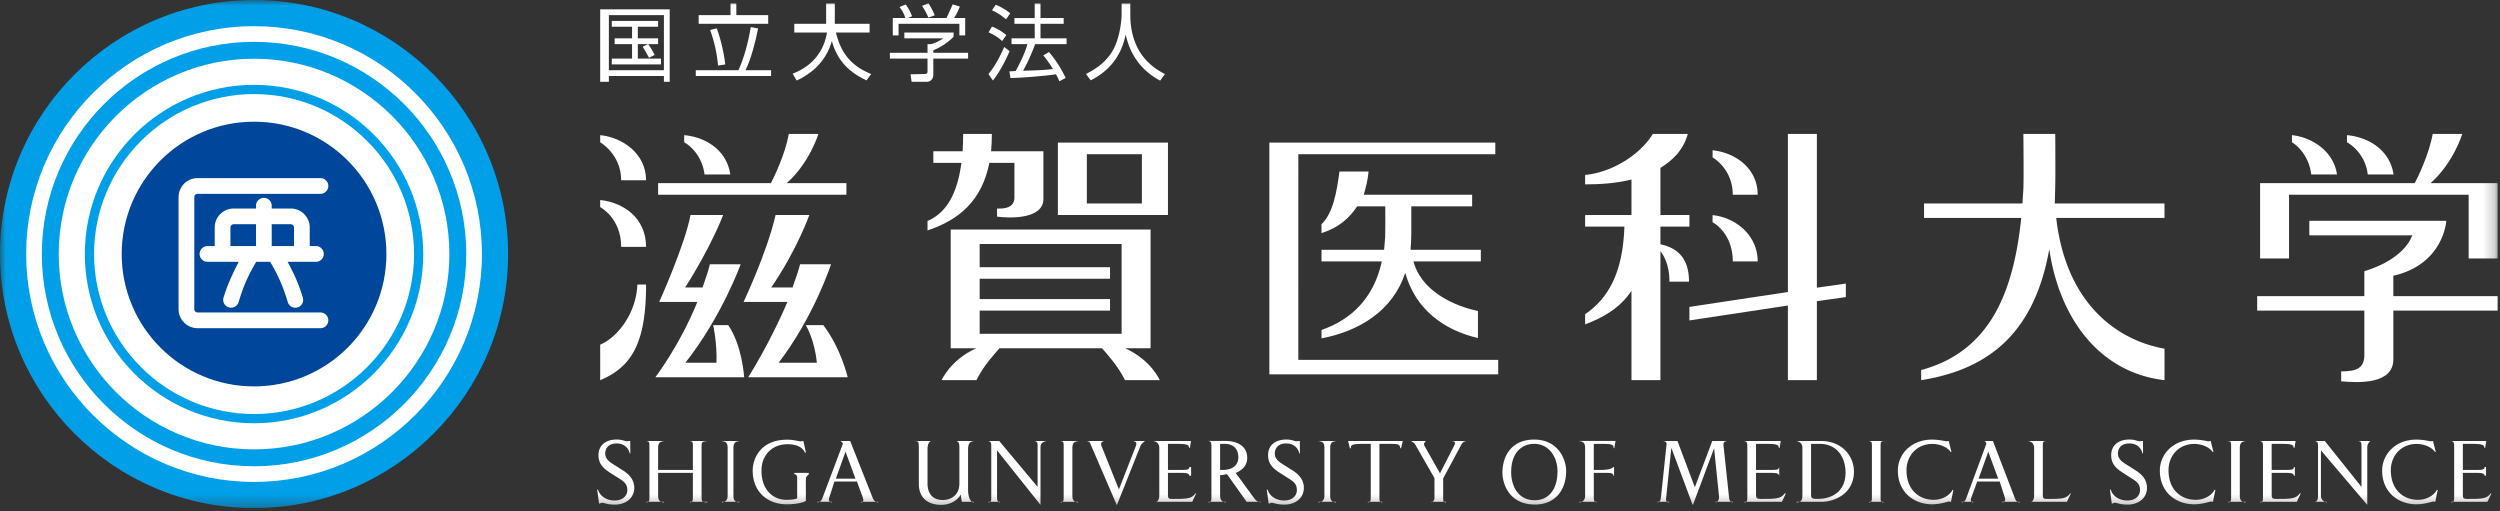 <svg width="220" height="45" viewBox="0 0 220 45" xmlns="http://www.w3.org/2000/svg" xmlns:xlink="http://www.w3.org/1999/xlink"><rect x="0" y="0" width="220" height="45" fill="#333333" stroke="none"/><title>1B570E48-987E-4D49-948B-ACB834859F6E</title><defs><path id="a" d="M0 44.713h219.791V0H0z"/></defs><g fill="none" fill-rule="evenodd"><path d="M57.914 16.118v1.02h16.57v-1.02h-5.257c2.021-1.784 2.792-4.334 2.792-4.334h-2.604c-.315 1.785-1.302 3.824-1.58 4.334h-9.92zM130.313 21.981h-6.17c.001-.255-.01-.1-.008-.124.048-.444.06-1.369.06-1.369v-2.33h5.353v-1.02h-9.532c.205-.765.342-1.275.419-2.04h-2.565c-.235 1.785-.558 3.657-1.578 4.636v.782c1.53-.477 2.46-1.339 3.14-2.359h2.469c.007.765.017 2.22-.006 2.672-.018.374-.053.642-.095 1.152h-5.508v1.02h5.308c-.723 3.314-2.759 5.149-5.308 6.037v.74c3.314-.637 6.263-2.413 7.37-5.77.883 3.178 3.337 5.023 6.396 5.74v-2.386s-4.691-.792-5.681-4.361h5.936v-1.02zM86.21 27.335h11.472v-1.02H86.211v-1.784h11.471v-1.02H86.211v-2.04h12.491v7.903H86.211v-2.04zm1.74 3.314h9.027c.44.51 1.397 1.53 2.022 2.804h3.064s-.772-1.785-3.046-2.804h2.234v.05V20.197H83.662v10.502-.05h2.247c-2.273 1.02-3.046 2.804-3.046 2.804h3.065c.625-1.275 1.583-2.294 2.022-2.804zM62.758 28.61s.352 1.529.293 3.313h-2.738c3.215-4.078 4.866-8.667 4.866-8.667h-2.712c-.176.765-.396 1.275-.643 2.04h-1.531c2.286-3.57 3.343-6.374 3.343-6.374h-2.873c-.463 2.55-2.75 7.648-2.75 7.648H61.365c-1.548 3.824-3.693 6.628-3.693 6.628h7.814s-.166-2.804-1.407-4.589h-1.322zM67.544 33.198H74.6s-.592-2.55-2.15-4.589h-1.54s.779 1.275.972 3.314H68.52c3.12-4.078 4.611-8.667 4.611-8.667h-2.724c-.189.765-.416 1.275-.664 2.04h-1.872c2.267-3.315 3.35-6.374 3.35-6.374h-2.97c-.76 3.314-2.817 7.648-2.817 7.648h3.855c-1.501 3.569-3.446 6.628-3.446 6.628h1.7zM87.74 18.354v.71c1.275.164 4.08.194 4.08-1.562V13.314h-4.605c.045-.51.068-1.02.068-1.53h-2.526c0 .51-.014 1.02-.047 1.53h-2.578v1.02h2.476c-.287 2.039-.946 4.234-2.986 5.113v.829c2.804-.929 4.78-2.628 5.442-5.942h2.206v3.037c0 .514-.255 1.035-1.53.983M210.614 24.276h-.028c4.49-1.02 4.689-4.844 4.689-4.844H203.22v1.275h9.062c-.882 2.294-4.218 3.153-4.218 3.153v2.2h-9.432v1.275h9.432v3.906c0 1.211-.765 1.44-2.04 1.44v.875c1.53.14 4.59.278 4.59-1.928v-4.293h9.176V26.06h-9.177v-1.784z" fill="#FFF"/><mask id="b" fill="#fff"><use xlink:href="#a"/></mask><path d="M95.643 17.903h4.844v-4.334h-4.844v4.334zm-2.55-5.354v6.373h9.688V12.55h-9.687zM114.253 13.569h17.334v-1.02h-19.884V32.943h20.139v-1.275h-17.59zM146.118 33.453V22.097c.255.336.796 1.159.796 2.688h1.72c0-2.039-.986-2.965-2.516-3.29v-1.553h2.55v-1.02h-2.55v-4.147c1.02-.648 1.974-1.461 2.41-2.99h-3.08c-1.235 2.039-3.918 3.45-5.958 3.606v.835c1.275 0 2.804-.096 4.079-.43v3.126h-4.079v1.02h3.459c-.14 4.079-1.42 6.309-3.459 7.71v.893c1.53-.571 3.06-1.414 4.079-2.954v7.862h2.55zM218.83 16.118h-4.942c2.022-1.784 2.792-4.334 2.792-4.334h-2.603c-.316 1.785-1.304 3.824-1.582 4.334h-13.607v6.628h2.549v-5.608h15.805v5.608h2.55v-6.628h-.962zM159.884 33.453v-6.948l2.55-.362v-1.19l-2.55.363V11.784h-2.55v13.913l-8.667 1.311v1.19l8.668-1.311v6.566zM52.816 11.893v.627s1.846 1.049 1.846 3.343h2.192c0-2.294-1.999-3.76-4.038-3.97M52.816 17.601v.626s1.846.95 1.846 3.5h2.192c0-2.55-1.999-3.918-4.038-4.126" fill="#FFF" mask="url(#b)"/><path d="M152.484 17.138h2.192c0-2.295-1.93-3.705-3.97-3.913v.626s1.778.992 1.778 3.287M152.484 23.001h2.192c0-2.294-1.93-3.86-3.97-4.069v.626s1.778.894 1.778 3.443M52.816 30.332v3.123c2.804-1.17 4.038-3.316 4.038-8.415h-.766c-.104 2.55-1.743 4.636-3.272 5.292M190.475 30.684c-4.334-.775-8.686-4.114-9.528-11.507h9.528v-1.275h-9.652c.01-.255.018-.643.022-.948.052-.822.016-5.17.016-5.17h-2.804s.043 3.883 0 4.833c-.023.418-.052.776-.083 1.285h-8.658v1.275h8.552c-.706 6.883-2.943 11.8-8.807 13.387v.891c6.119-.973 9.994-4.315 11.275-11.533.85 5.898 4.276 10.85 10.14 11.533v-2.77zM62 15.353h2.266c-.297-2.04-2.018-3.268-4.057-3.46v.627s1.532.794 1.79 2.833M208.366 15.353h2.266c-.297-2.04-2.057-3.268-4.097-3.46v.627s1.572.794 1.83 2.833M203.39 15.353h2.266c-.297-2.04-2.18-3.268-3.964-3.46v.627s1.44.794 1.697 2.833M54.449 41.16c-.547-.37-1.19-.621-1.19-1.25 0-.429.266-.887.997-.887.651 0 1.05.377 1.161.88l.052-.001-.007-1.096h-.082c-.044 0-.162.023-.214.023-.2 0-.362-.15-.902-.15-.961 0-1.597.505-1.597 1.377 0 .99.724 1.35 1.412 1.794.703.451 1.124.627 1.124 1.278 0 .503-.407.916-1.124.916-.688 0-1.301-.385-1.457-.976l-.066.037.163 1.212.088-.007c.03-.044.104-.066.222-.066.103 0 .429.162 1.087.162.902 0 1.7-.54 1.7-1.472 0-1.071-.975-1.508-1.367-1.774M60.718 38.816c.255.037.255.074.255.584v1.956h-3.059v-1.934c0-.518.255-.57.51-.606v-.01h-1.53v.01c.255.037.255.074.255.584v4.237c0 .407 0 .547-.254.584v-.061h1.53v.061c-.256-.037-.51-.088-.51-.606V41.61h3.058v2.027c0 .407 0 .547-.255.584v-.061h1.53v.061c-.51-.037-.51-.088-.51-.606v-4.193c0-.518 0-.57.51-.606v-.01h-1.53v.01zM63.523 38.816c.255.037.51.074.51.584v4.237c0 .407-.255.547-.51.584v-.061h1.53v.061c-.256-.037-.51-.088-.51-.606v-4.193c0-.518.254-.57.51-.606v-.01h-1.53v.01zM69.896 41.73c.255.014.255.228.255.435v1.672c0 .051-.316.148-.937.148-1.258 0-2.203-.954-2.203-2.56 0-1.44.992-2.333 2.286-2.333.746 0 1.294.224 1.538.734h.09l-.23-1.02h-.045c-.03 0-.08.03-.155.03-.273 0-.577-.143-1.227-.143-2.315 0-3.032 1.63-3.032 2.723 0 1.901 1.349 2.963 2.983 2.963 1.213 0 1.696-.29 1.696-.298v-1.93c0-.252.255-.385.255-.407v-.134h-1.274v.12zM73.557 42.12l.85-2.373.872 2.373h-1.722zm3.248 1.712l-1.991-5.026h-.84v.01c0 .03.242.118.176.295l-1.776 4.718c-.053.148-.184.37-.439.392v-.061h1.275v.061c-.255-.015-.296-.26-.252-.38l.473-1.466h1.982l.517 1.422c.066.178.084.402-.171.424v-.061h1.53v.061c-.255-.03-.395-.167-.484-.39zM85.191 43.09v-3.527c0-.651.255-.71.51-.747v-.01h-1.53v.01c.255.044.255.325.255.717v3.01c0 1.057-.762 1.456-1.464 1.456-.902 0-1.34-.569-1.34-1.464v-2.972c0-.658.255-.695.255-.747v-.01h-1.274v.01c.254.015.254.148.254.754v3.002c0 1.627 1.319 1.856 1.948 1.856 1.035 0 1.58-.6 1.742-.91.015.2.086.642.109.642H85.7v.061c-.255 0-.51-.406-.51-1.131M91.054 38.816c.255.059.255.118.255.599v3.43l-3.377-4.039h-.956v.01c.255.059.255.155.255.628v4.223c0 .436 0 .517-.255.554v-.061h1.02v.061c-.256-.051-.256-.288-.256-.57V39.63l3.824 4.8v-5.044c0-.377.255-.532.51-.57v-.009h-1.02v.01zM93.349 38.816c.255.037.255.074.255.584v4.237c0 .407 0 .547-.255.584v-.061h1.53v.061c-.256-.037-.51-.088-.51-.606v-4.193c0-.518.254-.57.51-.606v-.01h-1.53v.01zM99.722 38.816c.255.03.337.17.233.436l-1.492 3.816-1.521-3.801c-.104-.244-.024-.422.23-.451v-.01h-1.529v.01c.255.03.269.133.328.28l2.312 5.362 2.084-5.235c.073-.193.375-.378.375-.407v-.01h-1.02v.01zM103.563 43.903c-.688 0-.782.052-.782-.362v-1.93h.75c.88 0 1.072 0 1.139.254h.15v-.764h-.15c-.074.254-.111.254-1.132.254h-.757v-2.294h.809c.99 0 1.02.132 1.043.318l.074.05.103-.623h-3.303v.01c.254.03.51.222.51.584v4.237c0 .392-.256.555-.256.584v-.061h3.153l.347-.739-.05-.006c-.296.37-.517.488-1.648.488M107.568 41.356h-.198V39.06h.405c.673 0 1.198.356 1.198 1.192 0 .547-.333 1.103-1.405 1.103m2.736 2.4l-1.564-2.138c.473-.192 1.015-.581 1.015-1.313 0-1.331-1.359-1.499-1.846-1.499h-1.56v.01c.256.03.256.222.256.584v4.237c0 .392 0 .555-.255.584v-.061h1.53v.061c-.255-.052-.51-.133-.51-.606v-1.804c.255 0 .465-.068.606-.083l1.73 2.432h1.233v.04c-.255-.016-.406-.127-.635-.445M113.373 41.16c-.548-.37-1.191-.621-1.191-1.25 0-.429.266-.887.998-.887.65 0 1.05.377 1.161.88l.052-.001-.007-1.096h-.082c-.044 0-.162.023-.214.023-.2 0-.362-.15-.903-.15-.96 0-1.596.505-1.596 1.377 0 .99.724 1.35 1.412 1.794.702.451 1.123.627 1.123 1.278 0 .503-.406.916-1.123.916-.688 0-1.302-.385-1.457-.976l-.067.037.163 1.212.089-.007c.03-.044.103-.066.221-.066.104 0 .43.162 1.087.162.903 0 1.702-.54 1.702-1.472 0-1.071-.977-1.508-1.368-1.774M116.037 38.816c.255.037.51.074.51.584v4.237c0 .407-.255.547-.51.584v-.061h1.53v.061c-.255-.037-.51-.088-.51-.606v-4.193c0-.518.255-.57.51-.606v-.01h-1.53v.01zM118.8 39.484l.074-.07c.007-.252.096-.353 1.058-.353h.694v4.576c0 .407 0 .547-.255.584v-.061h1.274v.061c-.255-.037-.255-.088-.255-.606v-4.554h.775c.887 0 1.006.022 1.05.355l.074.05.155-.66h-4.814l.17.678zM127.764 38.816c.255.022.362.096.192.421l-1.236 2.418-1.365-2.418c-.133-.236.114-.392.114-.421v-.01h-1.274v.01c0 .03.243.133.324.266l1.715 2.995v1.745c0 .28-.255.377-.255.4v-.062h1.275v.061c-.255-.022-.255-.155-.255-.4V42.1l1.526-2.84c.156-.295.258-.414.513-.443v-.01h-1.274v.01zM135.061 44.022c-1.568 0-2.078-1.39-2.078-2.477 0-1.724.947-2.485 2.026-2.485 1.228 0 2.049 1.057 2.049 2.425 0 1.62-.806 2.537-1.997 2.537m-.044-5.34c-1.952 0-2.803 1.369-2.803 2.929 0 .82.488 2.788 2.862 2.788 1.723 0 2.744-1.206 2.744-2.958 0-1.006-.696-2.758-2.803-2.758M138.98 38.816c.255.022.51.11.51.584v4.237c0 .392-.255.555-.51.584v-.061h1.53v.04c-.255 0-.255-.149-.255-.659v-1.93h.581c1.013 0 1.087 0 1.161.254h.042v-.764h-.042c-.074 0-.14.255-1.153.255h-.59V39.06h.79c.783 0 .961.088.946.332l.066.066.111-.653h-3.187v.01zM152.162 43.822l-.486-4.555c-.037-.355.05-.422.306-.451v-.01h-1.304l-1.53 4.074-1.531-4.074h-1.244v.01c.255.022.3.148.278.333l-.475 4.517c-.03.267-.058.503-.313.555v-.061h1.02v.061c-.255 0-.284-.229-.269-.347l.464-4.462 1.87 5.003h.037l1.856-4.974.434 4.239c.022.2-.058.497-.313.541v-.061h1.53v.061c-.256-.03-.316-.266-.33-.4M155.385 43.903c-.688 0-.854.052-.854-.362v-1.93h.895c.88 0 1.072 0 1.139.254h.005v-.764h-.005c-.074.254-.111.254-1.132.254h-.902v-2.294h.954c.99 0 1.02.132 1.043.318l.074.05.103-.623h-3.193v.01c.254.03.254.222.254.584v4.237c0 .392 0 .555-.255.584v-.061h3.298l.347-.739-.087-.006c-.295.37-.552.488-1.684.488M159.933 43.903c-.444 0-.559-.044-.559-.362v-4.48h.778c1.42 0 2.256 1.079 2.256 2.543 0 1.405-.907 2.3-2.475 2.3m.285-5.098H158.1v.01c.255.03.51.222.51.584v4.237c0 .503-.255.562-.51.584v-.061h2.177c1.146 0 2.87-.699 2.87-2.666 0-1.294-.969-2.688-2.929-2.688M164.473 38.816c.255.037.255.074.255.584v4.237c0 .407 0 .547-.255.584v-.061h1.274v.061c-.255-.037-.255-.088-.255-.606v-4.193c0-.518 0-.57.255-.606v-.01h-1.274v.01zM170.183 43.985c-1.42 0-2.41-.991-2.41-2.596 0-1.324.939-2.322 2.262-2.322.747 0 1.376.333 1.62.703l.074.006-.244-.97h-.045c-.03 0-.08.03-.155.03-.074 0-.599-.15-1.28-.15-1.767 0-2.994 1.237-2.994 2.73 0 1.894 1.412 2.963 3.017 2.963.732 0 1.376-.243 1.464-.243.126 0 .133.024.163.024h.03l.214-1.046-.074-.004c-.31.576-1.02.875-1.642.875M174.117 42.12l.85-2.373.873 2.373h-1.723zm3.189 1.712l-1.932-5.026h-.704v.01c0 .03.174.118.108.295l-1.743 4.718c-.052.148-.15.37-.405.392v-.061h1.02v.061c-.255-.015-.236-.26-.192-.38l.533-1.466h1.982l.457 1.422c.067.178.024.402-.23.424v-.061h1.529v.061c-.255-.03-.334-.167-.423-.39zM180.544 43.903c-.688 0-.776.052-.776-.362v-4.156c0-.488 0-.547.255-.57v-.009h-1.53v.01c.256.03.51.222.51.584v4.237c0 .392-.254.555-.254.584v-.061h3.14l.347-.739-.047-.006c-.296.37-.514.488-1.645.488M187.568 41.16c-.547-.37-1.19-.621-1.19-1.25 0-.429.266-.887.998-.887.65 0 1.05.377 1.16.88l.053-.001-.008-1.096h-.081c-.045 0-.163.023-.215.023-.2 0-.362-.15-.902-.15-.96 0-1.597.505-1.597 1.377 0 .99.725 1.35 1.412 1.794.703.451 1.124.627 1.124 1.278 0 .503-.406.916-1.124.916-.687 0-1.3-.385-1.456-.976l-.067.037.163 1.212.089-.007c.029-.044.103-.066.221-.066.104 0 .43.162 1.087.162.902 0 1.701-.54 1.701-1.472 0-1.071-.976-1.508-1.368-1.774M193.24 43.985c-1.42 0-2.411-.991-2.411-2.596 0-1.324.939-2.322 2.262-2.322.748 0 1.376.333 1.62.703l.074.006-.244-.97h-.044c-.03 0-.082.03-.156.03s-.599-.15-1.279-.15c-1.767 0-2.995 1.237-2.995 2.73 0 1.894 1.412 2.963 3.017 2.963.732 0 1.376-.243 1.464-.243.126 0 .134.024.163.024h.03l.214-1.046-.074-.004c-.31.576-1.02.875-1.641.875M196.083 38.816c.255.037.255.074.255.584v4.237c0 .407 0 .547-.255.584v-.061h1.53v.061c-.255-.037-.51-.088-.51-.606v-4.193c0-.518.255-.57.51-.606v-.01h-1.53v.01zM200.728 43.903c-.688 0-.82.052-.82-.362v-1.93h.827c.88 0 1.072 0 1.139.254h.073v-.764h-.073c-.074.254-.111.254-1.132.254h-.835v-2.294h.887c.99 0 1.02.132 1.043.318l.074.05.103-.623H198.888v.01c.255.03.255.222.255.584v4.237c0 .392 0 .555-.255.584v-.061h3.23l.347-.739-.07-.006c-.296.37-.536.488-1.667.488M207.555 38.816c.255.059.255.118.255.599v3.43l-3.23-4.039h-.849v.01c.255.059.255.155.255.628v4.223c0 .436-.255.517-.255.554v-.061h1.02v.061c-.255-.051-.51-.288-.51-.57V39.63l4.079 4.8v-5.044c0-.377.255-.532.255-.57v-.009h-1.02v.01zM212.803 43.985c-1.42 0-2.41-.991-2.41-2.596 0-1.324.938-2.322 2.262-2.322.747 0 1.375.333 1.62.703l.073.006-.244-.97h-.044c-.03 0-.081.03-.155.03s-.6-.15-1.28-.15c-1.767 0-2.994 1.237-2.994 2.73 0 1.894 1.412 2.963 3.016 2.963.733 0 1.376-.243 1.465-.243.125 0 .133.024.162.024h.03l.214-1.046-.074-.004c-.31.576-1.02.875-1.641.875M217.53 43.903c-.688 0-.798.052-.798-.362v-1.93h.781c.88 0 1.073 0 1.14.254h.119v-.764h-.12c-.074.254-.11.254-1.131.254h-.789v-2.294h.84c.991 0 1.021.132 1.044.318l.073.05.104-.623h-3.08v.01c.254.03.254.222.254.584v4.237c0 .392 0 .555-.254.584v-.061h3.184l.347-.739-.059-.006c-.295.37-.524.488-1.655.488M57.11 5.084l.5-.246a7.045 7.045 0 0 0-.573-.964l-.485.24c.196.296.442.738.558.97" fill="#FFF" mask="url(#b)"/><path d="M53.58 6.176h4.844V1.332h-4.843v4.844zm0 .51h4.844v.51h.51V.823h-6.118v6.373h.765v-.51z" fill="#FFF" mask="url(#b)"/><path fill="#FFF" mask="url(#b)" d="M56.13 3.882h1.784v-.51H56.13v-1.02h1.784v-.51h-4.079v.51h1.785v1.02h-1.53v.51h1.53v1.274h-1.785v.51h4.334v-.51h-2.04zM67.601 1.332h-2.804V.312h-.51v1.02h-2.804v.765h6.118zM67.856 6.176h-2.25c.499-1.02.883-2.52 1.108-3.671l-.645-.124c-.225 1.355-.608 2.775-1.086 3.795h-3.755v.51h6.628v-.51z"/><path d="M63.187 5.772l.637-.101c-.116-.985-.391-2.224-.753-3.18l-.58.152a12.16 12.16 0 0 1 .696 3.129M69.756 6.486l.348.599a6.143 6.143 0 0 0 1.477-.932 5.126 5.126 0 0 0 1.623-2.555c.485 1.796 1.579 2.785 3.049 3.473l.412-.555c-1.81-.738-2.658-1.87-3.106-3.654h2.965v-.765h-3.06V.313H72.7v1.784h-2.804v.765h2.88c-.39 2.294-1.977 3.211-3.02 3.624M82.257 1.347a6.333 6.333 0 0 0-.55-1.058l-.566.225c.24.355.428.724.558 1.035l.558-.202z" fill="#FFF" mask="url(#b)"/><path d="M79.073 2.097h5.353v1.02h.51v-1.53h-.984c.195-.255.369-.667.521-1.007l-.638-.203c-.065.174-.31.7-.542 1.21h-3.397l.362-.16A3.98 3.98 0 0 0 79.7.391l-.543.229c.094.13.37.457.507.967h-1.1v1.53h.509v-1.02z" fill="#FFF" mask="url(#b)"/><path d="M82.132 6.568V5.156h3.06v-.51h-3.06v-.221a5.517 5.517 0 0 0 1.785-1.188v-.375h-4.334v.51h3.442c-.392.255-.92.51-1.174.51h-.229v.764h-3.314v.51h3.314V6.28c0 .166-.059.232-.283.232l-1.21.027.092.658h1.333c.29 0 .578-.2.578-.628M88.898 1.165a5.507 5.507 0 0 0-1.274-.753l-.326.493c.311.13.869.456 1.231.797l.37-.537zM88.848 4.504l-.478-.37c-.37.848-.797 1.674-1.391 2.384l.398.565c.573-.703 1.181-1.883 1.47-2.579M88.558 3.085c-.355-.29-.804-.58-1.267-.746l-.297.507c.528.239.84.442 1.195.767l.369-.528zM89.376 6.25c-.159.007-.427.029-.55.029l.094.586c1.036-.014 3.15-.191 4.005-.33.167.312.232.452.297.618l.558-.296c-.47-.948-.855-1.55-1.47-2.28l-.5.304c.413.463.833 1.166.847 1.195-.956.116-1.499.109-2.622.152a17.33 17.33 0 0 0 1.058-2.346h2.766v-.51h-2.295V2.097h2.04v-.51h-2.04V.313h-.51v1.274H89.27v.51h1.785v1.275h-2.04v.51h1.397c-.188.764-.811 1.977-1.036 2.368M98.068 5.352c.507-.688.825-1.485.992-2.318.094.398.326 1.441 1.094 2.44.731.964 1.608 1.442 1.94 1.623l.42-.579c-1.202-.616-2.356-1.594-2.834-3.448-.218-.84-.213-1.55-.213-1.796V.313h-.765v.954c0 .26-.064 1.557-.563 2.745-.45 1.057-1.325 1.883-2.578 2.499l.424.557c.819-.405 1.547-.985 2.083-1.716M43.038 22.536c0 11.573-9.382 20.956-20.956 20.956S1.125 34.109 1.125 22.536c0-11.574 9.383-20.957 20.957-20.957 11.574 0 20.956 9.383 20.956 20.957" fill="#FFF" mask="url(#b)"/><path d="M34.004 22.356c0 6.433-5.215 11.647-11.648 11.647-6.432 0-11.647-5.214-11.647-11.647 0-6.432 5.215-11.647 11.647-11.647 6.433 0 11.648 5.215 11.648 11.647" fill="#00469B" mask="url(#b)"/><path d="M8.277 22.356c0-7.763 6.316-14.078 14.08-14.078 7.762 0 14.078 6.315 14.078 14.078 0 7.763-6.316 14.079-14.079 14.079-7.763 0-14.079-6.316-14.079-14.079m-.812 0c0 8.211 6.68 14.891 14.891 14.891 8.212 0 14.891-6.68 14.891-14.89 0-8.212-6.68-14.892-14.89-14.892-8.212 0-14.892 6.68-14.892 14.891" fill="#009FE8" mask="url(#b)"/><path d="M5.167 22.356c0-9.478 7.712-17.189 17.19-17.189 9.477 0 17.188 7.711 17.188 17.19 0 9.477-7.71 17.188-17.189 17.188-9.477 0-17.189-7.71-17.189-17.189m-1.486 0c0 10.298 8.378 18.676 18.675 18.676 10.298 0 18.676-8.378 18.676-18.676 0-10.297-8.378-18.675-18.676-18.675-10.297 0-18.675 8.378-18.675 18.675" fill="#009FE8" mask="url(#b)"/><path d="M2.302 22.356c0-11.058 8.996-20.054 20.055-20.054 11.057 0 20.053 8.996 20.053 20.054 0 11.058-8.996 20.054-20.053 20.054-11.059 0-20.055-8.996-20.055-20.054m-2.302 0c0 12.328 10.029 22.357 22.357 22.357 12.326 0 22.355-10.03 22.355-22.357S34.683 0 22.357 0C10.029 0 0 10.03 0 22.356" fill="#009FE8" mask="url(#b)"/><path d="M25.871 21.655h-1.96v-1.923h1.672c.156 0 .288.132.288.288v1.635zm-3.344 0h-2.25V20.02c0-.156.133-.288.29-.288h1.96v1.923zm5.967.693a.693.693 0 0 0-.692-.693h-.546V20.02c0-.922-.75-1.672-1.673-1.672H23.91v-.243a.692.692 0 1 0-1.384 0v.243h-1.96c-.923 0-1.673.75-1.673 1.672v1.635h-.635a.692.692 0 0 0 0 1.385h2.754c-.542 1.031-1.002 2.034-1.34 3.143a.692.692 0 1 0 1.325.403c.385-1.266.746-2.192 1.551-3.546h1.224c.783 1.316 1.167 2.28 1.552 3.546a.692.692 0 1 0 1.324-.403c-.337-1.109-.687-1.94-1.34-3.143h2.493c.381 0 .692-.31.692-.692zm-.294 5.149H17.387a.293.293 0 0 1-.289-.289v-9.86c0-.157.132-.29.289-.29H28.2a.692.692 0 1 0 0-1.384H17.387c-.923 0-1.673.75-1.673 1.673v9.861c0 .922.75 1.673 1.673 1.673H28.2a.692.692 0 1 0 0-1.384z" fill="#FFF" mask="url(#b)"/></g></svg>